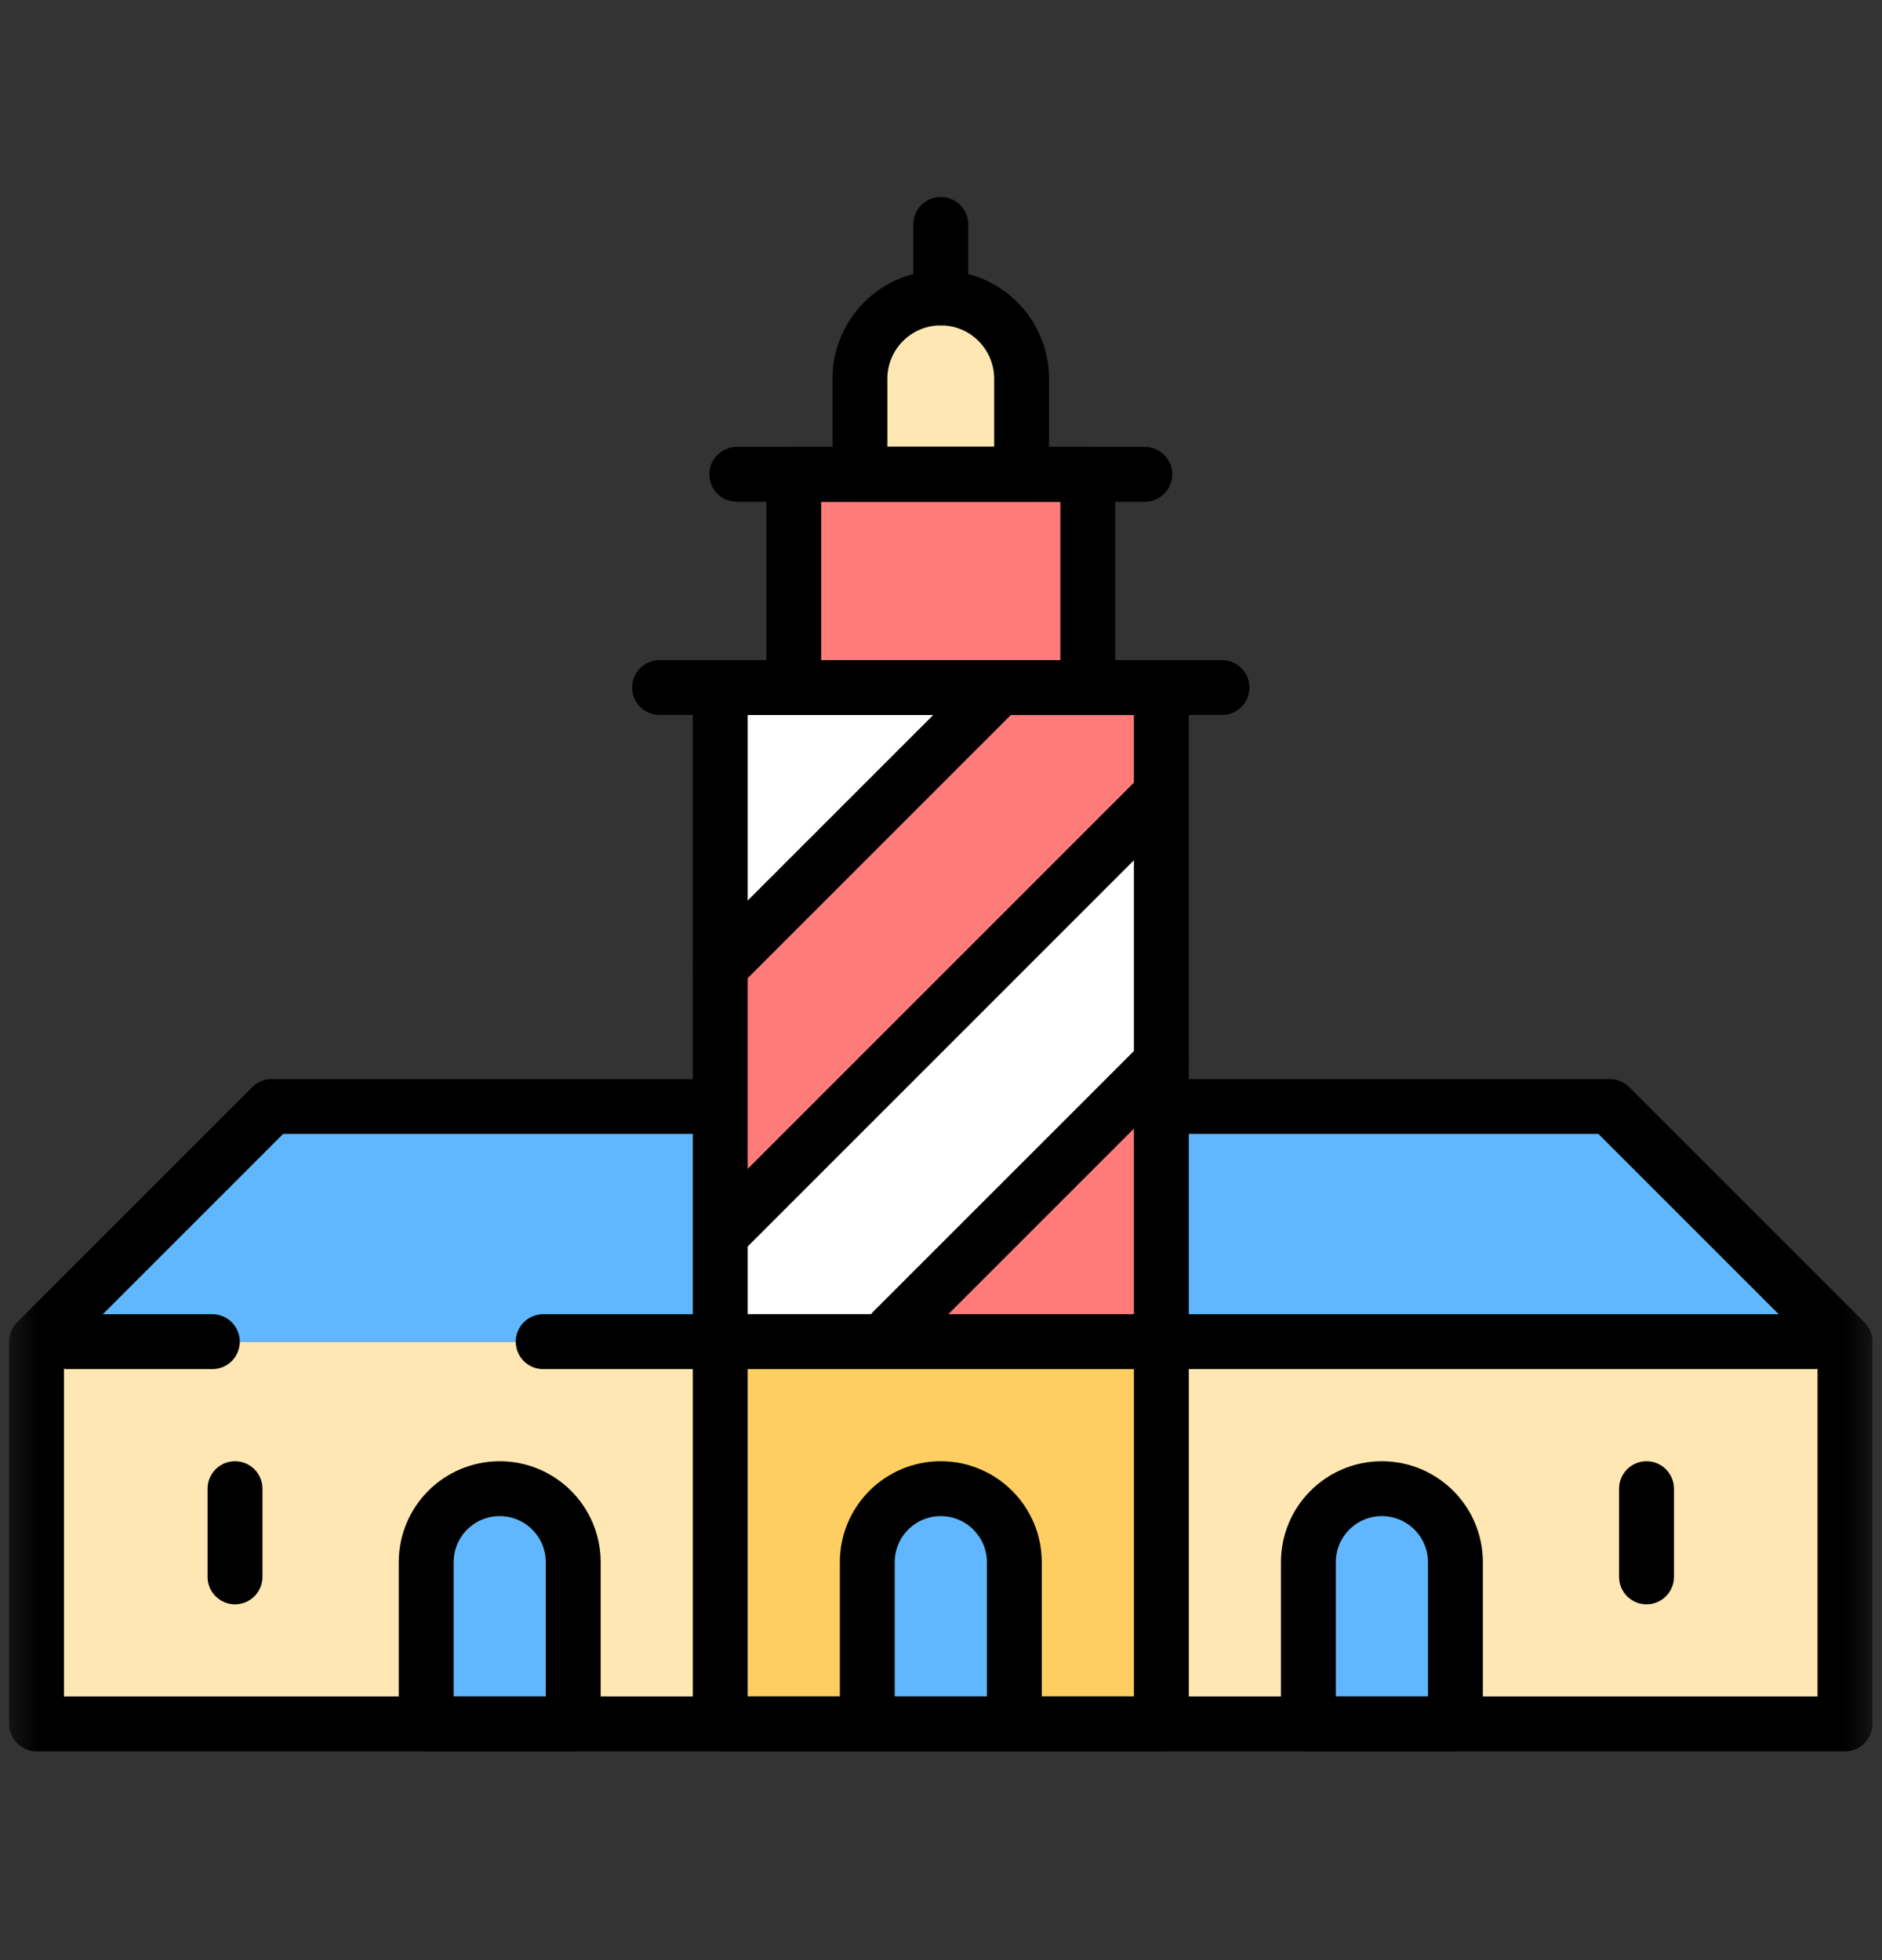 <svg width="24" height="25" viewBox="0 0 24 25" fill="none" xmlns="http://www.w3.org/2000/svg">
<rect x="0" y="0" width="24" height="25" fill="#333333" stroke="none"/>
<mask id="mask0_199_6530" style="mask-type:luminance" maskUnits="userSpaceOnUse" x="-1" y="0" width="25" height="25">
<path d="M-0.003 0.425H23.997V24.425H-0.003V0.425Z" fill="white"/>
</mask>
<g mask="url(#mask0_199_6530)">
<path d="M11.997 3.8C11.428 3.8 10.966 4.262 10.966 4.831V6.05H13.028V4.831C13.028 4.262 12.567 3.8 11.997 3.8Z" fill="#FFE7B3"/>
<path d="M13.872 6.05H10.122V8.769H13.872V6.05Z" fill="#FF7C7A"/>
<path d="M23.528 17.112H0.466V21.987H23.528V17.112Z" fill="#FFE7B3"/>
<path d="M23.528 17.112L20.528 14.112H15.185H8.81H3.466L0.466 17.112H23.528Z" fill="#60B7FF"/>
<path d="M14.81 8.769H9.185V17.112H14.81V8.769Z" fill="white"/>
<path d="M9.185 15.753L14.81 10.128V8.769H12.747L9.185 12.331V15.753Z" fill="#FF7C7A"/>
<path d="M14.809 13.553L11.25 17.112H14.809V13.553Z" fill="#FF7C7A"/>
<path d="M14.81 17.112H9.185V21.987H14.81V17.112Z" fill="#FFCE62" stroke="black" stroke-width="0.7" stroke-miterlimit="10" stroke-linecap="round" stroke-linejoin="round"/>
<path d="M11.997 18.987C11.479 18.987 11.06 19.407 11.06 19.925V21.987H12.935V19.925C12.935 19.407 12.515 18.987 11.997 18.987Z" fill="#60B7FF"/>
<path d="M6.372 18.987C5.854 18.987 5.435 19.407 5.435 19.925V21.987H7.31V19.925C7.31 19.407 6.89 18.987 6.372 18.987Z" fill="#60B7FF"/>
<path d="M17.622 18.987C18.14 18.987 18.56 19.407 18.56 19.925V21.987H16.685V19.925C16.685 19.407 17.104 18.987 17.622 18.987Z" fill="#60B7FF"/>
<path d="M14.81 8.769H9.185V17.112H14.81V8.769Z" stroke="black" stroke-width="0.7" stroke-miterlimit="10" stroke-linecap="round" stroke-linejoin="round"/>
<path d="M11.997 18.987C11.479 18.987 11.06 19.407 11.06 19.925V21.987H12.935V19.925C12.935 19.407 12.515 18.987 11.997 18.987Z" stroke="black" stroke-width="0.7" stroke-miterlimit="10" stroke-linecap="round" stroke-linejoin="round"/>
<path d="M6.372 18.987C5.854 18.987 5.435 19.407 5.435 19.925V21.987H7.31V19.925C7.31 19.407 6.89 18.987 6.372 18.987Z" stroke="black" stroke-width="0.7" stroke-miterlimit="10" stroke-linecap="round" stroke-linejoin="round"/>
<path d="M2.997 18.987V20.112" stroke="black" stroke-width="0.7" stroke-miterlimit="10" stroke-linecap="round" stroke-linejoin="round"/>
<path d="M17.622 18.987C18.14 18.987 18.56 19.407 18.56 19.925V21.987H16.685V19.925C16.685 19.407 17.104 18.987 17.622 18.987Z" stroke="black" stroke-width="0.7" stroke-miterlimit="10" stroke-linecap="round" stroke-linejoin="round"/>
<path d="M20.997 18.987V20.112" stroke="black" stroke-width="0.7" stroke-miterlimit="10" stroke-linecap="round" stroke-linejoin="round"/>
<path d="M15.185 14.112H20.528L23.528 17.112V21.987H0.466V17.112L3.466 14.112H8.81" stroke="black" stroke-width="0.7" stroke-miterlimit="10" stroke-linecap="round" stroke-linejoin="round"/>
<path d="M11.388 16.972L14.81 13.55" stroke="black" stroke-width="0.7" stroke-miterlimit="10" stroke-linecap="round" stroke-linejoin="round"/>
<path d="M9.255 15.683L14.739 10.198" stroke="black" stroke-width="0.7" stroke-miterlimit="10" stroke-linecap="round" stroke-linejoin="round"/>
<path d="M9.185 12.331L12.7 8.815" stroke="black" stroke-width="0.7" stroke-miterlimit="10" stroke-linecap="round" stroke-linejoin="round"/>
<path d="M13.872 6.05H10.122V8.769H13.872V6.05Z" stroke="black" stroke-width="0.7" stroke-miterlimit="10" stroke-linecap="round" stroke-linejoin="round"/>
<path d="M11.997 3.8C11.428 3.8 10.966 4.262 10.966 4.831V6.05H13.028V4.831C13.028 4.262 12.567 3.8 11.997 3.8Z" stroke="black" stroke-width="0.7" stroke-miterlimit="10" stroke-linecap="round" stroke-linejoin="round"/>
<path d="M11.997 3.8V2.862" stroke="black" stroke-width="0.7" stroke-miterlimit="10" stroke-linecap="round" stroke-linejoin="round"/>
<path d="M9.396 6.05H14.599" stroke="black" stroke-width="0.7" stroke-miterlimit="10" stroke-linecap="round" stroke-linejoin="round"/>
<path d="M8.411 8.769H15.583" stroke="black" stroke-width="0.7" stroke-miterlimit="10" stroke-linecap="round" stroke-linejoin="round"/>
<path d="M2.708 17.112H0.864" stroke="black" stroke-width="0.7" stroke-miterlimit="10" stroke-linecap="round" stroke-linejoin="round"/>
<path d="M23.13 17.112H6.927" stroke="black" stroke-width="0.7" stroke-miterlimit="10" stroke-linecap="round" stroke-linejoin="round"/>
</g>
</svg>
